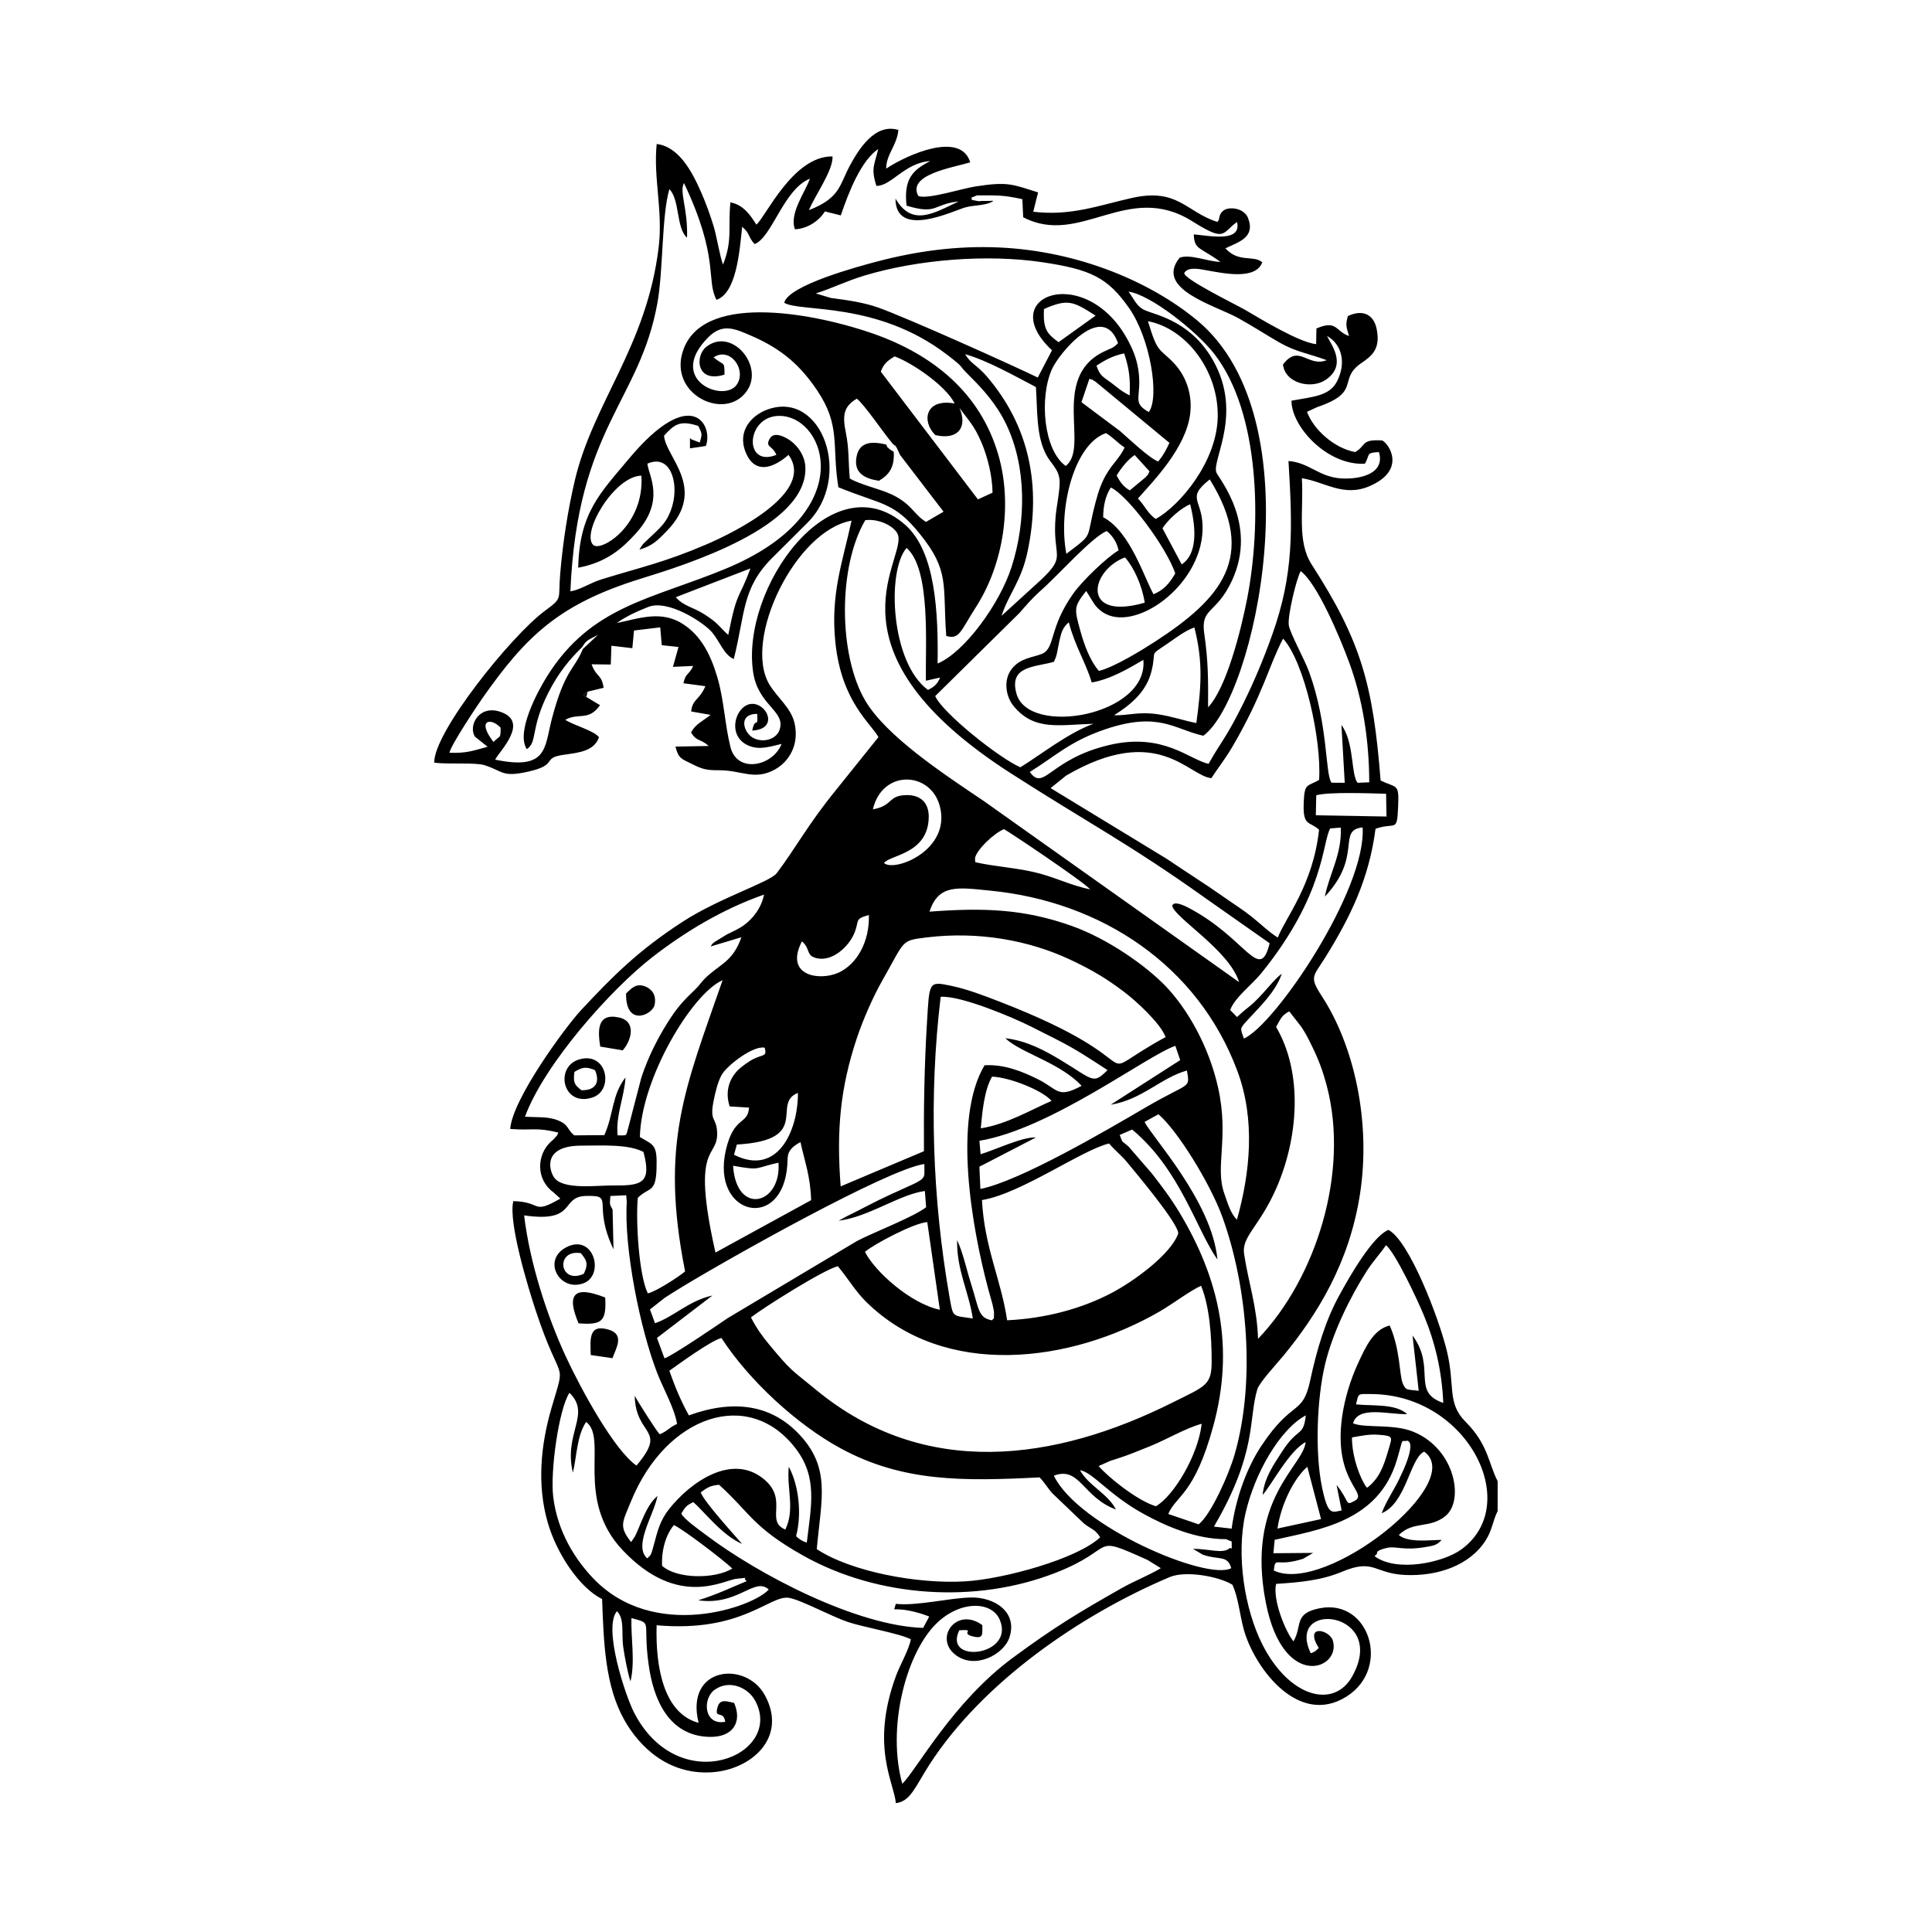 <svg width="1500" height="1500" viewBox="0 0 1500 1500" xmlns="http://www.w3.org/2000/svg">
  <!-- Original SVG transformed and centered -->
  <svg x="337.151" y="100.0" width="825.698" height="1300" viewBox="0 0 335.97 528.96">
    >    <path class="cls-1" d="M48.03,179.48l-.92-.62,1.35-1.05,5.05-1.22c-.65-4.39-2.34-3.3-3.8-7.42l6.06.07.2-5.93,6.61.77.52-5.58,8.29-1,.48,5.63,5.29.57-1.75,6.28,6.4-.29c-1.36,2.94-2.4,2.15-3.09,5.47l6.94.92c-1.96,4.55-4.05,3.96-4.5,7.99l6.14,1.08c-2.49,1.98-4.8,2.91-6.16,5.55,1.72,2.95,2.86,1.86,5.57,4.27l-10.5.2c.91,3.77,1.9,3.85,5.25,5.52,3.2,1.6,4.52,1.97,8.47,1.95,7.18-.03,11.25,3.35,17.71-.25,4.31-2.4,7.73-7.63,6.2-14.56-1.09-4.92-5.49-8.12-7.98-12.31-8.43-14.14,8.22-48.59,25.97-51.73-2.84,13.13-6.68,23.15-5.12,38.38,1.95,18.93,11.22,25.56,13.61,30.01l-13.42,16.72c-8.72,10.67-12.75,18.39-18.72,26.27-2.12,2.79-18.12,7.81-29.68,15.31-14.16,9.18-22.07,17.2-32.1,27.92-4.68,5-21.7,28-22.41,37.56,7.26.55,8.04-.61,15.23,1.14-1.05,2.09.05.28-1.09,1.64-.55.66-.66.67-1.23,1.19-4.5,4.08-4.94,11.87.75,16.05l2.19,1.97c-9.08,5.23-5.57,1.03-14.86.81-1.67,6.73,4.89,27.94,7.01,34.37,8.22,24.93,9.77,14.78,5.06,30.95-3.41,11.71-4.67,24.32-1.15,36.38,2.85,9.73,9.95,20.43,17.13,24.02.5,13.88.95,27.35,6.99,38.14,4.71,8.42,13.87,17.46,27.67,16.57,12.43-.8,24.04-10.94,16.78-24.3-6.04-11.12-25.38-9.06-20.95,8.69-11.06-2.96-13.65-17.64-13.27-30.83,27.15,2.39,35.69-9.66,41.83-8.66,3.68.6,13.47,5.9,18.58,7.62,4.92,1.66,16.38,3.61,19.91,5.48-.71,3.56-3.42,8.02-4.74,11.65-8.09,22.14-.57,33.58,0,40.11,4.67-.56,6.13-5.25,10.64-12.23,16.77-25.97,47.54-47.19,75.83-59.18,5.09-2.16,15.66-.2,19.84,2.4,1.9,4.06,2.31,9.48,3.61,14.17,3.17,11.47,16.2,29.55,30.89,22.05,16.25-8.29,9.28-31.99-6.89-28.79-8.39,1.66-5.39,5.45-8.31,10.46-2.51-3.03-6.62-13.09-5.5-18.15,7.69-.51,14.3-1.1,20.89-3.86,10.1-4.23,10.09.59,19.85,1.04,10.2.47,20.51-2.94,25.6-11.12,1.97-3.17,2.17-6.17,3.66-9.05v-9.47c-2.85-5.39-2.9-11.51-10.1-18.72-6.04-6.04-3.23-11.35-5.96-22.49-2.58-10.57-11.92-34.8-18.44-38.16-5.01,2.03-12.15,14.51-15.56,20.73-4.35,7.94-7.07,17.1-9.16,26.84-2.42,11.29-5.5,5.74-15.4,20.61-4.49,6.75-8.05,16.2-9.42,26.19l-5.59-.64c13.79-23.55,10.83-33.91,13.71-43.39.65-2.15,6.41-8.36,8.18-10.52,10.72-13.04,20.99-29.46,24.31-51.52,3.38-22.42-1.82-46.36-12.13-62.17-4.07-6.24-2.69-6.09,1.22-12.39,7.75-12.52,13.7-24.55,15.76-40.47,6.48-2.21,6.77,1.47,7.15-7.2.31-7.21-.41-5.58-5.54-8.03-2.39-30.25-6.09-43.9-21.77-68.23-4.73-7.34-2.5-17.12-3.11-27.27,7.26,1.12,13.17,6.1,21.5,2.45,11.62-5.09,5.99-13.36,3.9-14.38-6.83-.45-4.94,1.55-8.54,3.66-6.64-1.19-13.22-7.14-15.23-12.71l3.23-1.5c14.1-4.76,6.34-8.69,13.89-13.87,3.15-2.17,6.21-4.3,4.88-10.8-.98-4.79-4.6-6.22-9.1-4.08-.77,2.86-.54,3.25.38,6.31-4.35-1.46-3.73-5.23-10.31-2.39l-.09,4.96c-5.5-.63-17.38-7.88-22.27-10.74-3.23-1.89-20.03-10.01-19.37-11.81,1.27-2,4.87-1.17,7.11-.77,5.44.96,15.47,3.11,17.51-2.56-2.82-2.37-7.47.25-11.64-4.4,3.8-1.9,9.64-3.26,7.13-9.61-.76-1.92-3.07-3.26-5.85-2.99-4.16.4-3.07,5.17-3.56,3.74-.04-.11-.12.38-.23.54-9.99-3.19-12.49-10.85-27.06-7.59-10.19,2.28-19.25,5.79-31.14,4.35l1.53-6.11c-8.19-2.55-9.46-3.48-19.78-1.88-4.33.67-15.07,4.15-18.05,3.03-3.67-6.75,10.72-8.94,16.39-10.64-2.97-9.91-19.7-2.55-26.56,1.98.04-4.59,3.35-7.16,3.87-12.21-7.46-2.3-12.63,6.3-15.3,11.2-3.34,6.16-2.99,10.24-12.96,14.13,1.78-4.47,7.68-12.54,7.45-16.98-12.55-.18-21.23,19.34-24.07,21.55-1.63-2.58-3.89-6.24-8.19-7.03-.81,8.29.74,11.78-2.32,19.64-.93-2.14-1.99-8.77-2.91-11.86-1.06-3.55-2.55-7.63-4.02-10.98-2.89-6.57-7.03-14.39-14.04-15.24-1.1,10.77,2.02,20.96.63,32.56-3.77,31.5-20.76,49.04-26.56,74.01-2.16,9.29-3.72,19.31-4.55,29.14-.71,8.38.94,7.53-4.81,11.75C24.23,160.2-.28,190.8,0,200.25c4.58.58,13-.13,15.89.79,5.93,1.89,5.42,3.91,13.74,2.05,9.84-2.2,4.03-4.35,11.37-5.35,5.06-.69,9.55-1.25,11.05-5.54-1.73-2.15-7.71-3.62-10.66-5.49,4.2-2.37,7.37.55,10.98-4.63l-4.35-2.6ZM173.15,22.79c-1.17.01-.52.22-2.11-.09-2.85-.57-.35.02-1.47-.91l1.9-.77c6.45.03,8.08-.15,14.32,1.21l.26,5.71c18.08,9.45,32.99-11.56,53.42,1.27,10.58,6.65,9.19,3.83,14.14.21,1.51,6.56-8.5,4.38-13.67,3.93.16,4.94,2.04,4,8.43,8.71-4.29-.16-9.42-2.55-12.86-1.36-8.15,9.9,11.05,15.02,18.4,19.06,4.31,2.37,8.82,5.3,13.18,7.8,5.1,2.92,9.16,3.43,14.84,5.53-5.98,2.36-8.7-5.29-13.81,1.36.68,6.03,9,7.88,13.47,4.87,7.18-4.83,1.33-11.67.47-13.86,4.81,2.72,6.07,8.7,3.07,14.44-2.41,4.61-7.87,4.78-14.32,5.99-.05,8.19,11.33,20.58,23.18,19.91,1.75-2.95.16-3.46,4.44-3.67,2.08,6.84-6.01,8.7-11.96,8.31-7.07-.46-10.03-5-16.61-5.49,1.31,21.48,1.71,35.74-5.17,54.97-2.7,7.55-5.65,14.63-9.11,21.62-5.6,11.33-7.31,12.42-10.94,19.06-5.95-1.16-14.22-9.99-31.43-5.93-18.9,4.46-20.52,14.81-25.07,8.52,8.23-5.13,12.74-9.73,23.83-13.49,16.93-5.74,21.87.02,30.99,2.04,16.18-11.72,35.82-99.77-1.89-131.16-14.45-12.03-37.24-21.94-62.6-23.09-13.41-.61-26.22,1.18-38.55,4.43-5.88,1.55-27.91,7.45-29.38,13.02,4.77,3.1,29.23-.64,51.48,16.44,5.9,4.53,3.12,2.78,6.95,6.55,4.36,4.29,8.66,9.08,11.68,15.34,6.45,13.39,6.4,30.53,1.74,45.11-3.74,11.7-14.93,27.04-23.38,30.54.23-16.12-.64-35.35-10.23-43.8-23.22-20.46-52.09,20.07-48.03,46.62,1.59,10.39,10.08,12.05,8.42,17.86-1.07,3.75-6.33,4.61-9.18,2.3-2.41-1.94-3.76-7.06,2.03-7.08.32,5.07-.59.51-1.58,5.29,6.69-.34,5.73-5.48,2.81-7.51-6.53-4.54-12.48,8.64-3.95,12.27,3.55,1.51,6.95.22,10.43-.55-2.81,7.14-14.07,9.41-16.16,1-1.78-7.14-2.04-14.95-4.15-22.09-2.25-7.61-5.33-13.04-10.49-16.54-7.03-4.76-14-2.06-21.28-.55,2.9-2.09,6.27-3.64,9.95-5.09,6.25-2.47,17.5,4.88,20.18,8.04,2.37,2.8,3.71,7.07,6.84,8.41,3.68-14.6,2.53-22.33,12.16-31.97l10.91-10.87c14.83-14.44,4.76-42.47-12.64-35.9-4.62,1.74-9.39,6.53-6.73,13.29,3.99,10.16,13.42,1.07,13.58.95,8.62,11.73-16.78,24.36-25.87,28.27-13.28,5.7-20.5,7.15-33.18,11.06-3.62,1.12-6.62,3.28-9.85,3.8,2.2-51.82,21.87-59.78,27.5-91.15,1.87-10.42,1.29-27.29,3.76-35.9,3.34,3.18,2.12,12.37,5.59,15.3.31-9.26-2.51-14.37-.96-17.24,11.28,23.8,6.87,30.51,10.27,36.89,6.24-2.16,7.27-14.91,8.1-23.08,2.62,2.24,1.72,3.01,3.93,5.46,5.46-1.99,9.21-17.41,17.49-20.65-1.5,4.23-6.63,11.08-4.74,15.98,4.27-.19,7.83-2.95,9.46-5.64l5.03,1.26c2.6-7.71,6.46-17.31,11.82-20.97-1.19,5.05-2.37,6.08-.57,11.64,4.71.09,8.93-7.32,16.99-7.83-5.46,2.81-8.42,5.55-7.47,14.08,9.84,2.98,8.33-.5,16.45-1.33-7.87,3.73-14.71,8.1-19.95-.9.03,12.85,18.28,3.82,22.11,2.77,2.94-.81,6.69-.48,8.87-2.07l-3.56.05ZM120.52,52.02c5.23-1.66,9.7-3.96,15.57-5.71,16.92-5.05,38.49-6.75,55.88-4.18,15.43,2.29,20.78,4.84,27.55,14.53,6.72,9.62,9.68,28.2,6.21,32.83-4.77-2.74-2.92-4.01-3.01-9.82-.06-3.61-.83-6.89-2.11-9.83-12.38-28.56-44.71-17.87-25.46.13l-4.49,8.61c-7.72-3.77-41.34-18.89-50.45-22.12-4.65-1.65-9.89-2.35-14.9-3.02l-4.79-1.43ZM244.46,182.73c.05-8.72.06-14.53-1.2-23.18-1.15-7.87,3.08-6.29,7.74-14.83,10.28-18.84-3.28-34.32-3.94-36.2-1.44-4.11,9.09-19.54-1.97-36.93-7.23-11.37-17.85-12.89-20.83-14.39-2.57-1.29-3.32-3.69-4.94-5.76,7.1,1,21.64,12.66,27.06,19.62,14.66,18.82,14.93,54.18,10.44,77.28-1.99,10.24-6.59,28.39-12.36,34.4ZM192.63,56.93c7.57-3.32,9.23-2.42,16.29,2.09l-11.7,8.39c-3.55-2.61-4.95-4.02-4.6-10.48ZM227.97,123.26c-2.49-1.54-3.63-4.45-5.67-6.46,4.78-5.45,15.23-15.95,16.52-26.88.78-6.64-1.75-12.32-5.17-15.91-4.69-4.92-5.06-2.8-8.18-13.23,11.93,2.26,22.28,15.46,22.04,30.18-.23,14.12-11.85,27.98-19.55,32.29ZM199.47,106.5c-6.93-4.98-8.38-21.3-4.39-30.45,2.21-5.07,16.12-21.88,20.93-8.34-1.58,1.71-2.26,1.57-4.74,2.81-16.55,8.26-4.19,30.29-11.8,35.99ZM179.21,153.86c2.31-7.02,6.22-10.88,8.21-20.23,4.41-20.78.62-39.61-12.8-55.33-3.18-3.73-5.22-4.11-6.89-7.09,7.01,1.98,15.74,6.93,22.34,10.37.52,7.52.04,15.41,3.3,21.49,1.49,2.78,3.94,4.42,4.19,8.11.18,2.61-1,8.18-1.26,11.24-1.14,13.3,3.74,12.14-4.57,20.02l-12.52,11.42ZM209.2,74.82c2.64-1.68,4.98-3.09,8.76-3.87,1.59,4.84,1.96,7.91,1.72,13.28-2.73-1.39-3.5-2.25-5.78-3.96-2.69-2.01-3.59-2.16-4.7-5.45ZM206.97,78.98c1.86.65-.05-.28,2.01.97l23.27,19.26c-1.02,2.23-1.89,3.84-3.53,5.9-2.8-1.01-9.2-7.13-12.04-9.6l-12.22-9.14,2.5-7.38ZM46.77,163.68c1.43-2.38,2.03-2.17,4.97-3.84l-4.8,4.5c-2.65,6.55-5.7,6.39-9.83,22.23-2.32,8.89-1.24,16.2-17.86,12.72,1.05-2.4,11.25-12.04,1.46-15.17-6.71-2.15-10.03,4.58-7.85,7.92l4,3.18c-4.68,1.26-6.55,2.08-12.06,1.9.39-2.32,8.55-14.59,10.49-17.35,13.79-19.61,24.17-29.66,50.07-37.68,13.97-4.33,52.94-16.39,51.87-35.39-.22-3.96-3.09-7.37-5.69-8.82-1.8-1-4.42-2.09-5.6.08-1.47,2.71.86,1.95,2.14,5.05-10.57,4.23-9.69-12.77,1.39-12.31,14.45.61,24.81,30.72-17.27,48.22-23.41,9.74-42.6,11.64-56.62,34.13-2.63,4.21-9.94,17.44-6.34,22.93,3.48-2.34.99-6.36,6.84-17.91,3.11-6.15,6.72-10.55,10.71-14.39ZM199.69,134.28c-2.74-14.35,2.54-34.81,12.53-38.14,2.46,1.5,3.66,3.13,5.88,4.54-1.49,3.15-3.5,4.78-5.45,7.92-1.72,2.76-2.73,5.59-3.66,9.09-3.38,12.66-.32,9.69-9.3,16.58ZM215.57,109.53c1.38-2.32,3.62-5.12,5.71-6.47l4.68,5.14c-.8,1.67-.04.48-1.3,1.93l-4.93,4.1c-1.98-1.14-3.05-2.58-4.15-4.7ZM242.72,126.91c.35-9.99-5.62-9.88,2.27-16.15,15.19,24.42,3.47,37.78-17.23,51.21-3.98,2.58-12.86,8.08-17.79,9.3-2.74-3.11-4.65-8.22-5.93-12.91-1.87-6.84-2-7.37,1.9-12.35,1.8,2.59,2.49,4.86,5.23,6.7,9.96,6.68,30.93-8.17,31.54-25.8ZM211.32,122.72c.04-3.77.73-6.73,2.41-9.4,5.41,2.51,17.6,18.92,20.36,27.13-1.78,3.11-3.57,5.22-6.86,6.59-2.83-4.91-7.37-19.92-15.91-24.32ZM230.05,126.2c1.88-2.86,5.67-6.26,8.75-7.6,1.29,5.19,3.12,15.19-2.67,19.01l-6.08-11.41ZM263.91,257.3c-3.15,12.74-7.25-1.51-25.46-11.12-5.16-2.72-5.18-.82-5.33-.73.7,3.78,18.07,14.07,21.14,24.13l-80.83-57.34c-12.77-8.58-30.77-20.47-37.32-31.68-8.43-14.43-8.58-42.2.05-56.92,4.44-.61,9.86,2.18,10.44,5,1.74,8.53-24.17,36.6,35.51,74.94,23.98,15.41,37.72,22.46,61.68,39.58l20.13,14.14ZM184.93,152.9c2-2.34,4.31-4.94,6.57-6.93,5.66-4.96,16.13-16.89,20.95-18.91,1.64,1.39,3.1,3.19,3.74,6.13-3.68,2.1-11.5,9.68-14.22,13.5-7.96,11.12-5.65,17.4-10.05,19.2-2.75,1.13-6.76,1.23-9.5,4.76-2.67,3.44-1.93,8.63.63,11.74,6.52,7.9,14.32,5.89,25.2,5.57-8,2.88-16.75,9.86-23.09,13.74-6.77-2.91-24.7-17.29-26.9-22.49l26.68-26.32ZM99.87,138.89c-3.6,9.98-4.12,6.48-6.99,21.01-2.95-2.67-3.18-3.76-7.55-6.53-3.66-2.32-6.78-2.65-9-5.41l23.54-9.07ZM224.45,149.7c-20.17,5.85-17.35-10.08-6.24-14.31,2.82,3.22,5.37,8.75,6.24,14.31ZM155.97,177.26c-11.78-8.59-13.09-37.61-6.75-44.85,7.68,6.67,5.91,30.55,6.09,41.95l4.51-1c-.96,2.12-1.76,2.86-3.84,3.9ZM273.72,139.73c5.22,3.93,12.27,20.59,15.33,28.89,4.21,11.43,6.31,24.46,6.32,37.83l-3.65.16c-.51-.74-.37-.35-.8-1.69-1.12-3.54-.8-11.79-4.33-16.59l1.04,18.27-4.16-.03c-2.06-2.59-1-18.23-7.1-35.02-1.38-3.81-6.03-12.22-6.41-14.72-.44-2.91,2.42-14.78,3.76-17.1ZM195.72,168.42c1.13-2.1,1.15-3.9,1.78-6.7.58-2.53.99-4.16,2.97-5.82,1.88,7.45,5.49,12.96,7.22,19.01,5.89-.96,12.05-4.62,16.32-7.15,1.7,17.59-36.31,24.39-40.09,10.66-2.39-8.7,5.54-8.31,11.78-10.01ZM240.75,187.73c-4.06-.81-7.89-2.15-12.17-2.78-6.14-.9-8.98.42-13.83.32,5.01-3.16,10.2-7.25,11.84-13.93,1.71-6.96-1.05-4.56,4.9-8.6,2.68-1.82,5.55-4.11,8.64-5.21,2.78,10.85,2.18,18.77.62,30.2ZM20.97,189.2c-.04,3.67-.05,2.23-2.25,4.5l-.67-.89c-4.4-6.25.04-6.74,2.91-3.61ZM279.52,221.45c-1.93,17.52-10.49,27.52-13.04,34.04-2.57-1.54-5.6-4.48-8.22-6.56-3.03-2.41-5.48-3.88-8.8-6.22-6.11-4.3-11.71-7.77-17.95-12.02l-36.8-22.41,4.9-3.95c28.92-16.87,38.62.16,45.89.81,1.89-2.97,4.33-5.98,6.59-9.84,9.74-16.6,11.62-25.87,16.07-34.24,6.75,7.41,12.21,32.07,11.37,44.64-3.86,2.23-4.65.83-4.87,7.54-.24,7.33,1.92,5.42,4.87,8.21ZM138.56,215c2.95-12.69,18.21-12.1,21.15-1.03,3.69,13.86-14.27,20.96-17.64,17.98,2-2.63,13.8-2.84,14.14-14.27.14-4.64-2.45-7.25-6.97-7.19-6.06.08-4.12,3.32-10.68,4.5ZM278.63,210.55c3.95-1.14,17.21-.6,22.07-.48l.12,7.19-22.32-.39.13-6.32ZM281.35,242.55c12.09-12.81,3.69-21,11.93-21.85,1.23,19.83-27.83,62.59-37.52,66.7-1.08-3.26-1.43-2.99.98-5.63,4.15-4.55,8.95-8.99,11.01-14.81-2.36,1.42-6.39,7.27-10.22,10.28-1.74,1.37-2.36,1.9-3.92,3.37l-2.17-2.22c1.45-3.97,6.96-8.09,9.83-11.63,20.17-24.89,19.21-41.34,21.78-45.74l3.33-.27c.39,8.41-3.59,14.51-5.03,21.8ZM179.97,221.24c1.48.75,24.61,16.21,27.27,19.03-5.92-1.15-11.21-3.9-17.45-5.38-6.12-1.46-13.03-1.86-18.83-3.19-.06-.16-.09-.6-.08-.5,0,.1-.06-.4-.04-.49.01-.09,0-.38.03-.48.63-2.55,5.73-7.55,9.09-8.98ZM87.28,258.32l9.76-2.93c-2.82,8.03-6.95,8.41-11.69,13.19-1.17,1.18-1.57,2.01-2.79,3.18-3.67,3.51-5.82,5.75-8.87,10.63-3.23,5.17-6.12,10.86-8.25,17.29l-4.03,15.47c-.98,3.36-.23,2.79-3.49,2.83-.62-6.36,2.15-12.16,2.5-18.31-4.39,5.68-3.68,11.52-6.69,18.24l-9.49.07c-2.49-1.97-1.51-3.36-5.46-4.85-3.1-1.17-6.73-.78-10.12-1.05,6.29-16.94,27.37-40.4,40.14-50.32,10.33-8.03,22.29-15.26,35.38-19.84-.81,4.15-3.49,7.63-6.45,9.74-1.61,1.15-3.59,2.01-5.36,2.89l-3.81,2.34c-1.24,1.16-.2-.17-1.25,1.43ZM253.57,344.61c-2.05-1.94-3-5.48-4-8.3-3-8.43,1.57-17.47-1.92-33.3-2.93-13.27-9.79-25.05-16.59-32.16-6.14-6.4-18.23-14.97-29.7-19.04-15.11-5.38-27.88-5.78-44.9-4.5,2.84-8.87,9.17-7.61,19.16-6.64,35.06,3.42,65.66,23.56,78.11,57.02,5.7,15.31,4.04,32.02-.15,46.91ZM116.15,256.68c2.83,2.4,1.1,4.49,4.69,5.34,4.89,1.15,10-3.59,11.77-7.69,1.88-4.35-.11-4.62,4.69-5.96.26,8.36-3.75,15.61-9.67,18.25-5.89,2.63-17.12,1.04-11.48-9.93ZM79.24,360.95c-1.87,1.66-9.26,6.42-11.77,6.95-2.84-5.72-3.86-23.1-3.16-30.2,3.58-3.46,5.66-1.46,5.91-9.07.25-7.8-.74-7.45-5.26-10.12.38-18.33,16.32-45.2,26.14-49.56-11.84,34.07-19.85,51.65-11.86,91.99ZM154.7,322.99l-26.31,11.11c-1.38-17.78-.1-31.13,5.06-46.67,2.04-6.15,5.29-13.47,8.29-18.71,7.11-12.44,5.55-12.25,13.74-13.26,16.34-2.01,32.39.85,45.61,7.1,7.12,3.37,11.3,5.92,16.9,10.14,3.67,2.77,11.46,9.88,13.05,14.23-27.21,14.88.55,9.25-52.75-11.31-4.96-1.91-9.89-3.83-15.34-4.96-6.88-1.42-6.51-1.04-7.31,11.98-.81,13.22-1.04,27.06-.94,40.34ZM265.95,283.7c1.66-2.85,1.59-3.38,4.02-4.85.17.11.4.12.46.39l3.41,4.35c1.59,2.4,2.05,3.38,3.23,5.77,2.21,4.47,3.58,8.02,4.92,13.1,7.14,27.23-3.43,60.7-21.74,79.79-.35-10.25-3.01-17.64-4.41-26.77-.86-5.6,4.82-8.54,10.23-20.91,6.79-15.54,8.55-36.05-.13-50.86ZM204.53,302.32c-7.79,4.18-7.31,1.13-14.01-2.16-4.77-2.35-10.38-4.67-16.67-4.32-10.06,16.8-4.1,51.02,1.18,70.78.46,1.73.9,3.1,1.33,4.77.11.43.47,2.16.47,2.48-.05,3.19.08,1.32-.61,2.55-4.42-.8-4.04-3.35-6.7-11.76-1.41-4.45-2.51-9.71-4.34-13.57-.2,9.35,3.74,16.44,4.95,24.74-6.52-1-6.18-.09-7.34-6.72-5.44-31.08-6.58-63.64-2.8-94.9,6.52-.43,23.16,6.69,28.39,9.33,12.52,6.31,12.54,6.14,24.31,13.82-4.61,4.65-4.42,3.09-14.76-3.14-5.02-3.02-10.62-6.1-17.5-6.93.52.49.63.62,1.41,1.19,5.62,4.08,16.24,7.05,22.67,13.84ZM93.33,308.84l6.11.37c-.37,5.6-4.79,2.49-7.31,13.39-4.85,20.91,18.08,25.94,19.42,4.56.17-2.68-.44-4.55,4.14-7.06,1.34,6.24,3.12,10.6,3.37,18.35l-30.22,16.55c-8.03-35.5,1.09-29.23.51-38.26-.29-4.49-2.34-3.12-1.17-9.29.54-2.83,1.36-6.35,2.66-8.65,1.59-2.82,9.91-9.3,13.55-8.51.81,2.9-.55,2.06-3.53,3.56-1.57.79-3.93,2.54-4.82,3.42-2.65,2.62-4.33,6.64-2.71,11.58ZM213.69,308.3c9.95-1.61,15.86-8.52,24.09-10.8.97,5.98,1.09,3.4-12.93,11.59-12.6,7.36-39.69,23.27-52.32,25.83l-.31-6.97c.18-.12.44-.49.52-.33l17.35-8.98c-4.31-.23-13.07,4.01-17.5,5.3l-.36-4.24c22.6-3.79,52.81-26.87,61.89-30l1.53,4.51-21.96,14.09ZM172.65,315.77c.46-5.17,1.14-12.21,3.57-16.34,5.66.22,15.99,4.38,18.79,7.66-6.46,2.8-14.18,7.41-22.36,8.67ZM94.71,324.1l.88-3.22c23.99-1.37,10.68-12.97,19.31-16.31-.01,12.57-6.76,26.37-20.19,19.54ZM224.4,313.73l4.38-2.41c5.95,5.03,16.34,21.82,20.18,32.4,7.9,21.78,10.57,51.95,3.88,75.09-1.84,6.38-7.5,19.06-11.36,22.05l-9.6-3.27c2.49-5.91,8.25-5.92,14.22-27.76,6.75-24.7,2.03-46.38-10.72-67.54-2.79-4.63-5.66-8.38-8.7-12.29l-7.3-8.43c-2.53-2.29-1.67-.77-2.84-3.72l3.93-1.71c15.26,12.7,20.3,31.68,26.95,41.08-1.7-18.49-21.13-39.22-23.02-43.51ZM66.09,323.23c2.53,9.44-.15,10.7-9.09,10.57-5.54-.08-16.29,1.55-19.14-2.52-1.53-2.18-3.81-10.02,8.59-10.05,6.83-.01,14.81-.52,19.65,1.99ZM94.4,327.58c8.97,1.62,6.7.7,14.34-.97,1.01,13.24-13.33,16.95-14.34.97ZM129.92,343.74l.02.83c8.6-1.77,17.62-8.02,25.05-9.01l.4,5.13c-4.22,3.21-16.34,7.8-21.79,10.64l-40.86,24.37c-3.41,2.33-17.51,11.93-20.01,12.73l-2.37-6.45,17.51-13.4c-7.45,1.61-12.38,6.85-18.14,8.74l-1.58-4.34,4.68-3.69c1.79-1.16,3.24-2.06,5.05-3.17,15.17-9.27,65.29-37.42,76.95-39.09-.09,5.48,1.63,4-10.97,9.76-5.01,2.29-9.25,4.7-13.93,6.95ZM60.82,338.97c-.92,14.54,4.15,40.06,9.66,54.22,1.81,4.65,5.5,11.19,6.22,15.96-2.53,1.11-3.05,2.32-5.48,3.26-1.11-1.12-7.2-10.77-7.89-12.18.27,13.03,10.58,10.21.55,22.07-7.02-4.87-17.46-23.96-22.4-34.63-5.76-12.46-11.3-29.32-13.09-44.41,16.9,2.46,11.22-5.93,19.57-6.14,9.35-.23,1.73,2.24,8.67,16.87l-.29-12.55c-1.06-1.86-.86-1.67-.7-4.3l5.01-.24.16,2.08ZM173.04,338.42c12.21-1.96,31.76-15.95,40.16-17.87,1.67,2.04,3.9,3.76,5.7,5.95,3.07,3.72,16.09,19.22,16.14,22.45-2.28,6.62-14.12,15.2-21.17,18.88-9.3,4.86-20.59,7.98-32.89,8.57-1.92-12.93-7.18-22.97-7.95-37.98ZM155.75,345.38l3.97,27.69c-9.12-1.87-20.53-12.04-23.66-18.3,2.83-2.38,15.3-9.06,19.69-9.39ZM100.04,375.49c3.92-3.03,22.56-14.85,27.44-16.18,3.5,4.18,5.48,7.85,9.04,11.34,24.87,24.41,64.64,19.23,92.8,2.88,4.01-2.33,9.83-6.73,12.94-8.02,2.66,6.54,3.33,15.85,3.33,23.93,0,7.53-2,7.76-12.24,12.89-37.36,18.72-78.42,24.3-112.64-3.88-8.13-6.7-7.65-5.66-14.87-14.35-2.2-2.64-4.07-5.21-5.79-8.62ZM285.06,428.45l1.59,8.01c-3.12.64-4.3,1.73-6.18-7.25-2.32-11.06-1.59-28.22.92-38.81,2.35-9.92,7.94-21.36,13.22-29.59,2-3.12,4.35-5.57,6.06-8.15,3.13,2.73,9.95,17.35,11.88,21.98,3.59,8.62,5.77,17.67,6.21,27.87-10.26-3.52-2.13-11.02-9.71-21.3l1.95,17.48c-3.53-.51-4.08.07-5.08-2.45-1.04-2.63-.76-10.75-4.09-18.2-5.16,1.29-7.64,6.81-10.09,12.16-2.21,4.81-4.14,10.85-4.95,16.77-2.85,20.65,8.65,24.02,3.89,26.52-3.07,1.61-1.28.38-5.61-5.05ZM74.26,392.35c2.81-1.98,12.98-9.44,16.46-10.36,8.64,13.33,23.81,27.38,37.78,34.93,19.55,10.58,38.55,10.34,62.72,9.11,1.7,1.72,2.61,3.48,4.1,5.08l9.95,9.51c2.6,1.99,3.37,1.69,5.11,4.32-7.18,6.83-30.38,13.18-42.54,13.93-15.18.94-36.32-3.1-47-10.18,1.47-16.16,4.62-25.93-6.07-36.8-8.63-8.77-20.26-10.56-34.33-5.45-2.63-4.77-4.23-8.67-6.18-14.1ZM297.09,450.95c.11-.13.29-.5.34-.38.05.12.27-.31.35-.38.23-.21-.77-1.01,3.25-1.9,2.73-.61,5.04.91,11.81-.2,3.08-.51,3.83-.63,5.42-2.31-4.35.05-10.47.95-13.56-1.54,4.69-4.59,9.74-1.89,14.78-6.03,5.95-4.88,3.05-21.18-10.16-26.59-6.37-2.61-15.25-1.05-19.06-2.67,1.61-5.68,11.17-2.74,17.12-2.9-3.75-3.36-10.6-2.53-16.19-3.08.92-3.61.31-3.3,4.97-3.26,30.48.23,47.94,35.23,28.06,49.25-5.63,3.97-20.1,7.15-27.13,1.99ZM43.8,424.5c1.31-5.52,1.21-11.47,4.17-15.99,6.98,5.13-3.73,24.41,11.6,40.57,17.58,18.53,31.87,9.32,36.06,8.96,4.88-.42,1.22-.58,3.08.76-4.75,1.95-9.03,4.08-15.32,6.06,12.6,1.82,17.76-7.54,22.28-3.41-4.75,5.49-36.27,16.72-55.57-3.65-5.6-5.91-11.18-14.59-12.52-25.65-.96-7.89,1.69-27.46,5.13-32.85,6.97,6.82-1.92,12.65,1.08,25.2ZM261.68,431.57c2.57-2.7,8.43-14.05,13.6-16.68-.65,7.59-19.01,17.95-12.56,50.79,5.5,28.01,23.9,21.01,21.15,11.9-1.05-3.48-9.21-5.32-4.44,2.35-1.14,1-.89,1.07-2.53,1.66-8.19-17.14,24.69-13.36,13.07,7.35-5.76,10.26-19.83,6.73-28.37-10.15-5.56-11-8.36-28.13-5.3-41.49,2.89-12.59,10.9-26.56,19.04-30.86-.8,7.01-2.44,3.49-7.58,11.57-2.47,3.88-5.46,7.91-6.08,13.56ZM227.97,435.14c-5.89-1.73-15.22-9.3-18.09-12.69l3.7-1.64c1.36-.44,3.11-.99,4.5-1.48,2.7-.96,5.33-2.06,8.1-3.17,5.15-2.08,11.38-5.77,16.26-7.06-1.12,9.99-8.86,22.84-14.47,26.05ZM294.72,429.3c-.52-.53-.37-.25-.99-1.35-2.22-3.96-3.9-10.02-3.8-14.55,2.96-.47,5.31-1.1,8.62-.82,4.56.37,4.06.66,2.95,4.54-1.63,5.71-3.04,9.28-6.79,12.19ZM299.31,437.36c7.78-3.22,8.89-17.33,13.41-19.46,13.7,9.75-31.23,45.39-47.5,37.55.53-4.75.52-.9,9.27-3.71l3.15-1.85-12.55.1.41-4.24c14.15-3.21,32.79-5.76,38.59-25.18,2.29-7.66,1.01-5.63,3.35-6.13.14.19,2.08.16-.11,6.36-.71,2.02-1.66,4.04-2.51,5.79-1.91,3.92-4.08,6.9-5.52,10.78ZM110.93,442.52c-6.48-2.68.95-9.28-6.56-15.73-10.16-8.73-23.44.76-30.13,9.18-3,3.78-3.7,7.06-4.93,11.59-.83,3.06-.81,2.93-2.03,4.05-4.5-3.97,2.14-13.77,3.24-19.71-3.73,3.1-5.41,9.53-7.11,12.75l-1.21,1.82c-3.98-5.02-2.74-6.25-.06-12.83,11.08-27.21,37.25-36.16,52.07-16.69,6.93,9.09,4.89,17.93,3.48,29.7-1.7-.57-2.37-1.14-3.39-2.03,1.89-7.04.86-16.13-2.31-21.97-.65,7.3,2.02,13.39-1.08,19.87ZM250.09,445.53l1.83.77c.08,3.92-.02,1.29-.88,2.29-2.24,1.55-5.91.08-11.38-.01l3.1,1.86c5.15,1.82,7.8,0,9.02,4.27-7.52,4.14-48.2-13.12-56.05-29.21,8.19-3.13,9.14,6.84,19.63,10.68-2.66-5.11-8.56-7.43-11.37-12.41,4.01.57,8.99,7.7,20.14,13.82,7.14,3.93,16.62,8,25.97,7.96ZM145.81,465.98l-.51,1.74c3.51-.15,7.76.97,11.07,2.27l-1.92,3.59c-20.94-.64-51.97-16.75-68.83-29.53-1.79-1.36-6.75-4.82-7.58-6.6,1.32-2.17,1.61-2.51,3.77-3.62,3.47,2.94,8.87,10.32,15.46,13.24-2.67-3.1-11.77-13.02-13.1-16.28,1.85-1.36,2.82-2.17,5.81-2.42,9.77,8.83,10.57,13.37,26.51,22.34,23.69,13.32,54.7,15.33,79.92,5.42,19.82-7.78,10.36-12.36,28.93-4.01l4.2,2.59c-3.7,2.24-8.29,4-12.43,6.34-13.83,7.83-21.48,12.49-34.32,21.96-19.02,14.02-30.4,35.41-34.93,39.82-4.82-17.34.9-39.98,9.96-49.79,7.53-8.16,18.23-8.24,20.85-1.99,4.81,11.46-18.05,14.06-12.8,3.28,5.81-.38-.31.97,4.66,2.03,3.02.65,2.6-.84,2.61-3.65-8.02-5.94-15.4,3.99-8.51,9.36,6.1,4.76,15.21.03,17.06-5.42,2.73-8.09-4.72-12.86-12.22-12.67-7.08.18-16.81,2.71-23.63,2.01ZM266.38,442.2c1.1-7.54,5.14-15.82,9.43-19.52l4.34,16.53-13.77,2.99ZM71.97,453.95c-.21-5.15,1.24-9.86,3.75-12.87,3.47,1.72,15.63,11.07,18.45,13.75-5.6,3.41-17.64,3.3-22.2-.88ZM57.72,468.31c2.5,2.5,1.34,6.88,2,11.43.46,3.18,1.37,7.95,2.27,10.75,1.52-6.21.12-13.56.3-20.01,6.98,1.9,3.47.51,5.44,14.72,1.49,10.76,6.21,22.53,19.25,22.81,7.52.17,10.36-4.83,7.74-10.74-2.06-.37-4.38-1.48-5.19,1.26-1.22,4.15,1.81.8,2.4,4.71-6.79,1.26-7.3-7.34-3.3-10.15,4.67-3.28,10.5-.63,12.72,3.43,9.38,17.19-24.04,31.44-38.25,3.76-2.64-5.15-9.86-26.62-5.39-31.98Z"/>   <path class="cls-4" d="M88.26,72.2c5.19-3.46,10.5,3.85,7.34,8.58-3.99,5.98-22.48-1.47-9-14.95,4.5-4.5,8.36-2.71,13.81-.33,9.58,4.17,15.34,9.44,20.48,17.03,7.64,11.28,4.63,17.47,6.78,30.71,13.91,5.69,17.47,4.49,25.76,14.77,9.48,11.75,7.14,16,8.31,32.19,4.18,1.27,4.47-1.45,9.38-9.09,8.75-13.61,11.59-32.4,7.13-47.93-5.75-20.03-21.03-31.94-39.55-38.46-16.82-5.91-52.72-13.52-59.84,4.63-5.23,13.34,10.56,22.1,18.29,15.27,8.86-7.82-2.73-22.62-11.28-15.68-3.52,2.86-3.15,11.52,5.82,8.72.02-4.58-.23-2.65-3.44-5.46M141.07,76.7c.95-2.53,2.14-3.47,4.4-4.8,5.75,2.16,16.26,9.4,18.93,14.88-9.38-1.71-10.49,5.71-6.1,9.98,7.25,1.68,10.23-2.58,7.63-8.58,2.92,4.08,4.63,5.39,7.07,11.23,1.82,4.36,3.3,10.26,3.37,15.54l-4.62,2.12-30.7-40.37ZM144.88,99.55c1.18,1.07.27-.22,1.27,1.32.02.03.88,1.89,1.01,2.17l13.73,17.92-5.55,3.24c-3.99-2.53-4.43-5.53-10.54-8.55-3.83-1.89-10.32-3.21-13.53-5.19-.5-5.31-.15-9.17-1.27-14.61-1.16-5.63-.46-8.25,3.48-10.59,2.21,1.55,8.79,11.3,11.41,14.3Z"/>   <path class="cls-6" d="M72.6,96.95c3.19-3.53,5-5,10.82-3.08,1.18,2.57,1.3,2.28.47,5.25l-2.68-1.03c-.13-.09-.33-.32-.43-.4v3.25s5.02-.74,5.02-.74c2.43-6.33-4.36-19.89-24.42,4.17-8.77,10.52-15.55,16.89-15.9,34.28,8.99-1.68,13.89-6.07,18.28-10.91,9.36-10.33,3.99-18.1,3.57-21.95,7.22-3.21,9.97,5.91,7.91,13.2-1.54,5.43-4.04,7.16-7.48,10.47-1.71,1.65-1.82,1.52-2.96,3.49,4.11-1.24,5.57-2.69,8.71-5.94,12.94-13.39-.51-23.36-.91-30.06M65.44,109.57c1.02,15.74-12.83,24.25-15.24,21.88-3.81-3.75,6.57-21.66,15.24-21.88Z"/>   <path class="cls-4" d="M145.16,102.03c-.9-.58-.76-.34-1.47-.98-1.17-1.05-.28-.26-.94-1.32-4.64-1.08-8.53-.89-9.38,4.05-.87,5.06,2.74,6.74,7.09,7.42,3.25-1.92,4.99-4.24,4.69-9.17"/>   <path class="cls-6" d="M45.86,293.97c-7.98,2.29-5.31,15.2,4.15,12.04,6.84-2.29,4.66-14.57-4.15-12.04M44.26,297.95c2.59-1.57,3.71-1.74,6.53-.56,1.64,3.82.21,6.42-4.31,6.34-2.1-1.73-2.64-2.17-2.21-5.77Z"/>   <path class="cls-1" d="M52.43,289.94l7.12,1.19c2.91-3.35,4.28-9.22-1.21-10.39-7.13-1.53-6.63,4.47-5.91,9.21"/>   <path class="cls-6" d="M45.59,377.37c7.37.55,8.82-.55,8.42-8.15-9.81-3.9-12.37-1.14-8.42,8.15"/>   <path class="cls-5" d="M41.88,353.25c-8.06,4.01-2.3,14.32,5.29,11.45,6.74-2.55,3.28-15.71-5.29-11.45M47.26,361.7c-7.75,3.59-9.15-7.84-.94-6.5,1.59,2.05,2.58,3.06.94,6.5Z"/>   <path class="cls-6" d="M60.6,273.2c-.15,10.65,8.34,6.71,9,3.6.67-3.18-.87-5.02-2.92-5.85-2.88-1.16-4.44.59-6.09,2.25"/>   <path class="cls-6" d="M49.43,387.38l6.87,1c1.1-3.14,4-7.51-1.26-9.04-6.39-1.86-5.72,3.12-5.61,8.04"/>   <polygon class="cls-3" points="129.94 344.57 129.92 343.74 127.75 344.97 129.94 344.57"/>   <polygon class="cls-2" points="48.03 179.48 48.46 177.8 47.11 178.86 48.03 179.48"/> 
  </svg>
</svg>